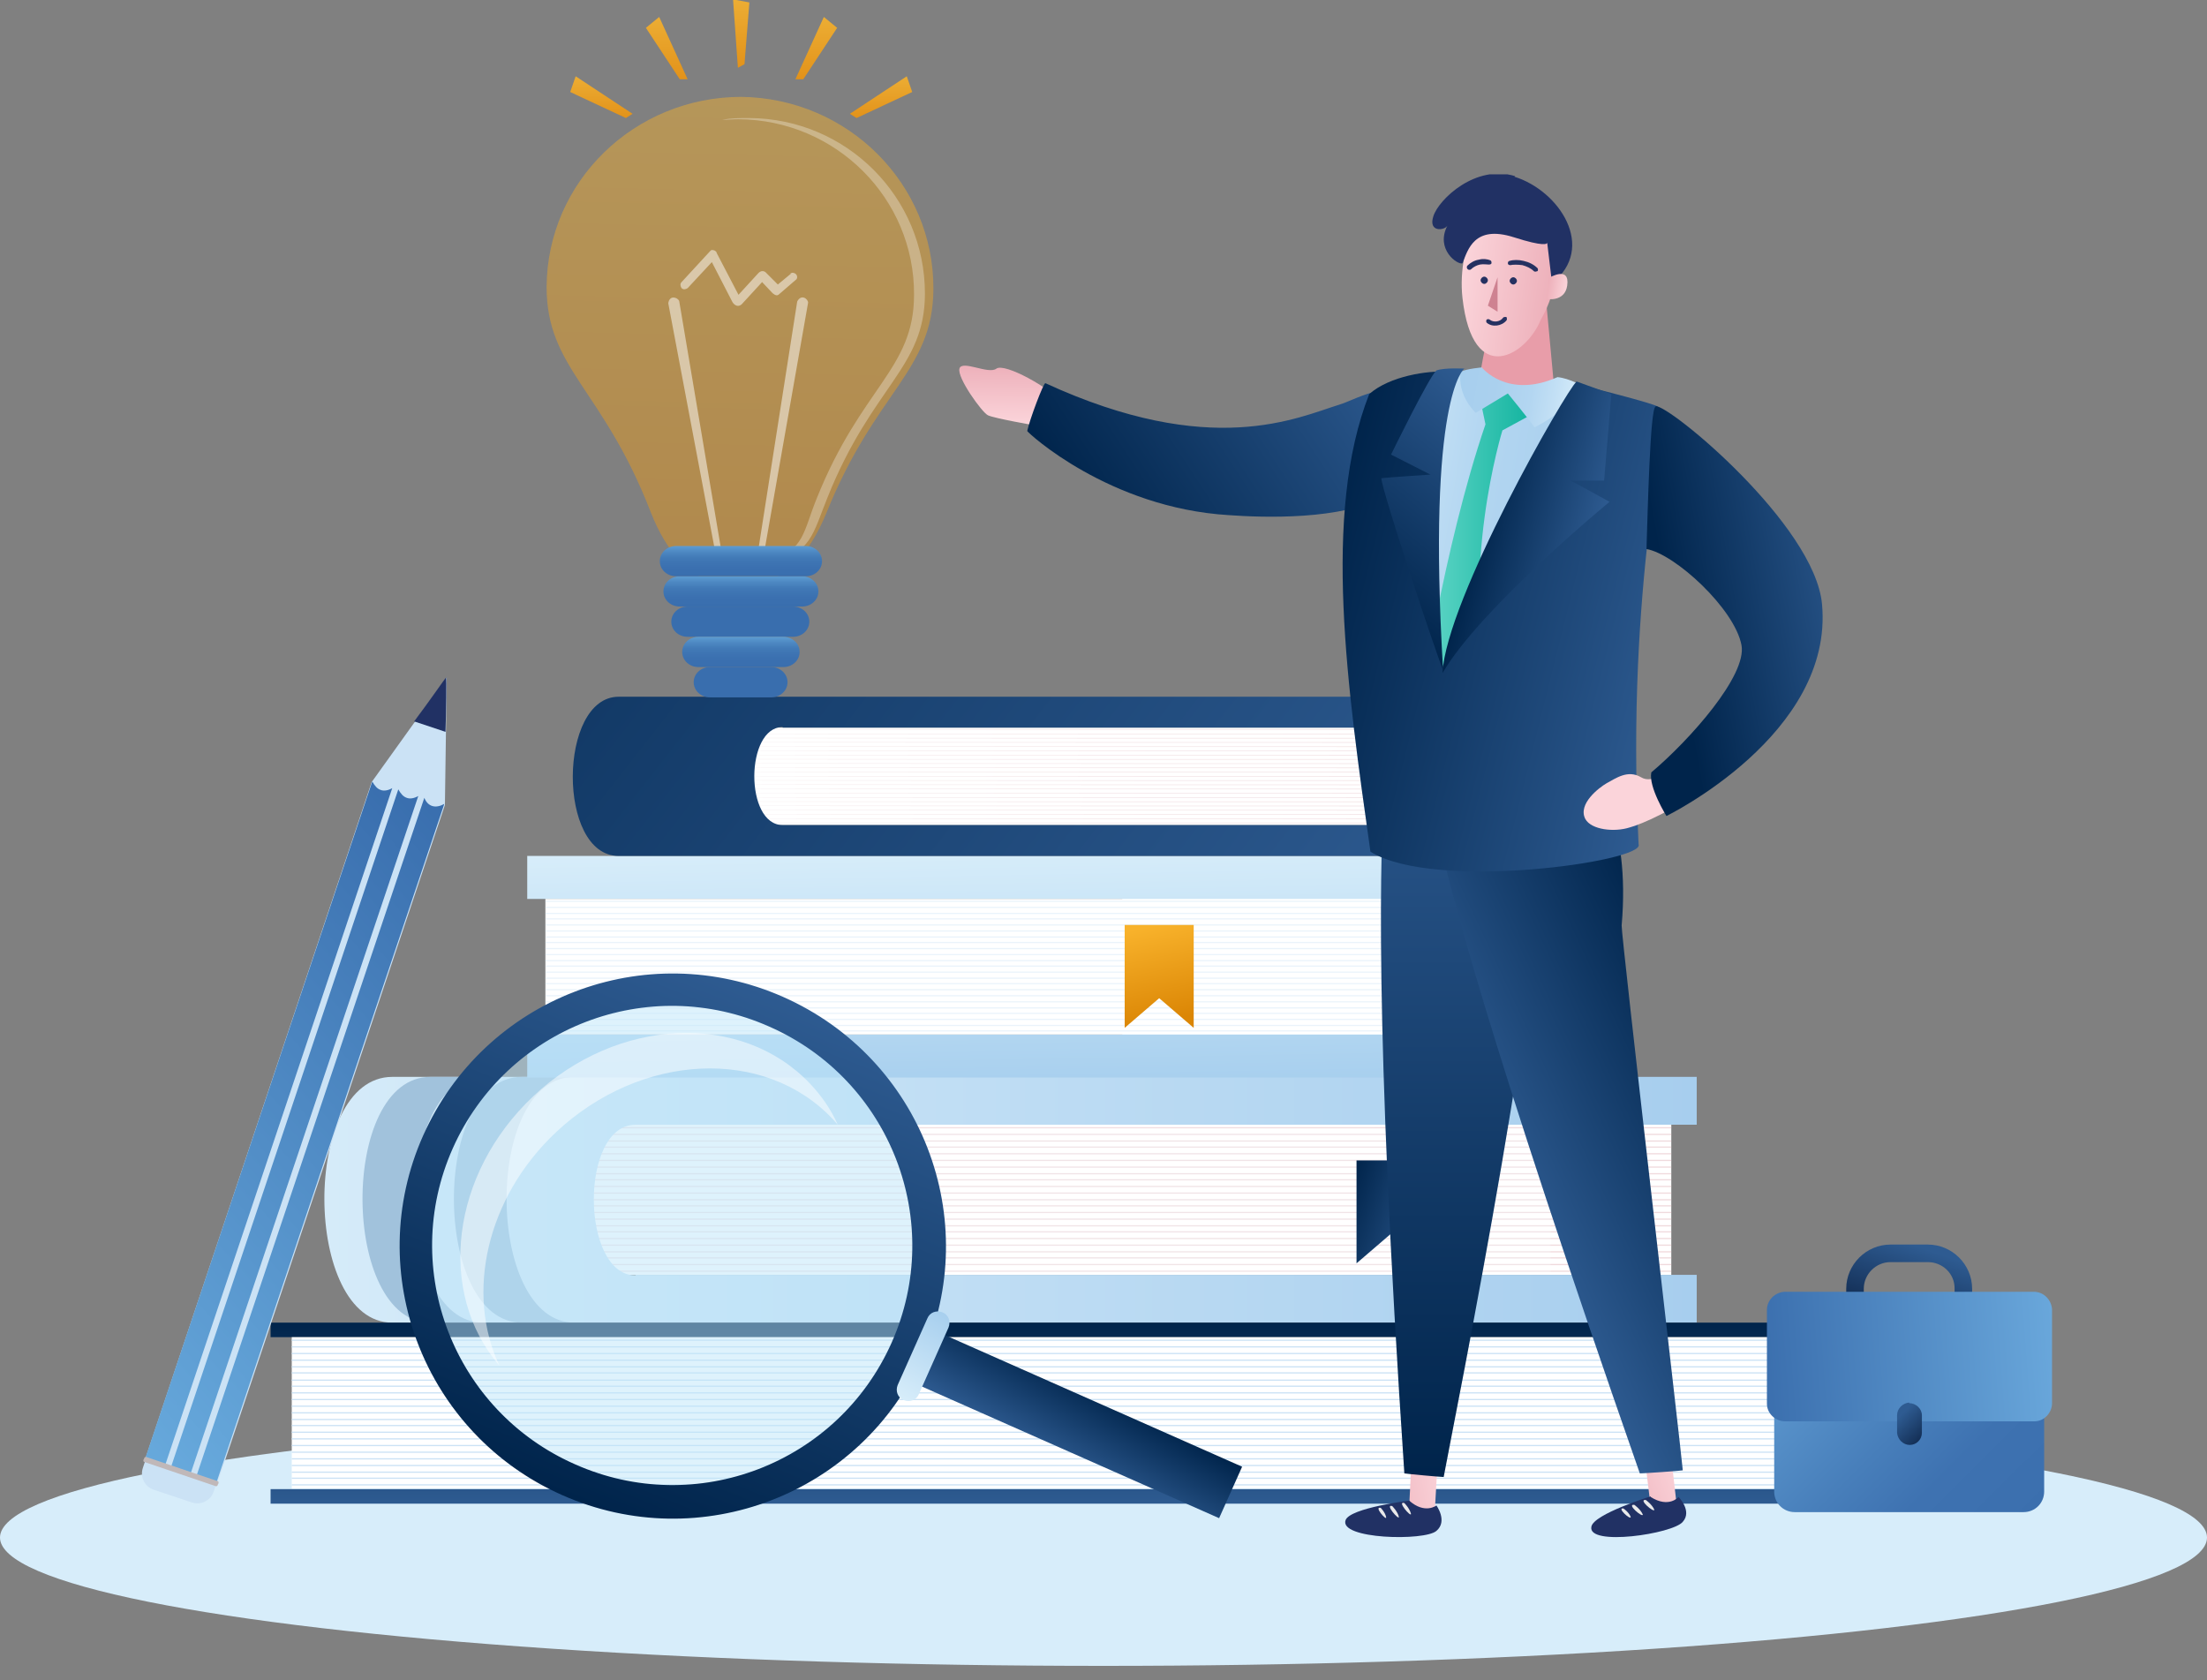 <?xml version="1.0" encoding="UTF-8"?>
<svg id="_レイヤー_1" data-name="レイヤー_1" xmlns="http://www.w3.org/2000/svg" xmlns:xlink="http://www.w3.org/1999/xlink" version="1.1" viewBox="0 0 364.6 277.6">
  <rect x="0" y="0" width="364.6" height="277.6" fill="#808080" stroke="none"/>
  <!-- Generator: Adobe Illustrator 29.5.0, SVG Export Plug-In . SVG Version: 2.1.0 Build 137)  -->
  <defs>
    <style>
      .st0 {
        fill: none;
      }

      .st1 {
        fill: #e9e9ea;
      }

      .st2 {
        fill: #ce8291;
      }

      .st3 {
        fill: url(#_名称未設定グラデーション_2);
      }

      .st3, .st4, .st5, .st6, .st7, .st8, .st9, .st10, .st11, .st12, .st13, .st14, .st15, .st16, .st17, .st18, .st19, .st20, .st21, .st22, .st23, .st24, .st25, .st26, .st27, .st28, .st29, .st30, .st31, .st32, .st33, .st34, .st35, .st36, .st37, .st38, .st39, .st40, .st41, .st42, .st43, .st44, .st45, .st46, .st47, .st48, .st49, .st50, .st51, .st52, .st53, .st54, .st55, .st56, .st57 {
        isolation: isolate;
      }

      .st3, .st4, .st5, .st6, .st7, .st8, .st9, .st10, .st11, .st12, .st13, .st14, .st15, .st16, .st17, .st18, .st19, .st20, .st21, .st22, .st23, .st24, .st25, .st26, .st27, .st28, .st29, .st30, .st31, .st32, .st33, .st34, .st35, .st36, .st37, .st38, .st39, .st40, .st41, .st42, .st43, .st44, .st45, .st46, .st47, .st54, .st58 {
        opacity: .4;
      }

      .st4 {
        fill: url(#_名称未設定グラデーション_8);
      }

      .st5 {
        fill: url(#_名称未設定グラデーション_7);
      }

      .st6 {
        fill: url(#_名称未設定グラデーション_5);
      }

      .st7 {
        fill: url(#_名称未設定グラデーション_6);
      }

      .st8 {
        fill: url(#_名称未設定グラデーション_9);
      }

      .st9 {
        fill: url(#_名称未設定グラデーション_3);
      }

      .st10 {
        fill: url(#_名称未設定グラデーション_4);
      }

      .st11 {
        fill: url(#_名称未設定グラデーション_18);
      }

      .st12 {
        fill: url(#_名称未設定グラデーション_13);
      }

      .st13 {
        fill: url(#_名称未設定グラデーション_11);
      }

      .st14 {
        fill: url(#_名称未設定グラデーション_12);
      }

      .st15 {
        fill: url(#_名称未設定グラデーション_16);
      }

      .st16 {
        fill: url(#_名称未設定グラデーション_19);
      }

      .st17 {
        fill: url(#_名称未設定グラデーション_15);
      }

      .st18 {
        fill: url(#_名称未設定グラデーション_17);
      }

      .st19 {
        fill: url(#_名称未設定グラデーション_23);
      }

      .st20 {
        fill: url(#_名称未設定グラデーション_49);
      }

      .st21 {
        fill: url(#_名称未設定グラデーション_42);
      }

      .st22 {
        fill: url(#_名称未設定グラデーション_40);
      }

      .st23 {
        fill: url(#_名称未設定グラデーション_45);
      }

      .st24 {
        fill: url(#_名称未設定グラデーション_43);
      }

      .st25 {
        fill: url(#_名称未設定グラデーション_44);
      }

      .st26 {
        fill: url(#_名称未設定グラデーション_48);
      }

      .st27 {
        fill: url(#_名称未設定グラデーション_46);
      }

      .st28 {
        fill: url(#_名称未設定グラデーション_47);
      }

      .st29 {
        fill: url(#_名称未設定グラデーション_10);
      }

      .st30 {
        fill: url(#_名称未設定グラデーション_41);
      }

      .st31 {
        fill: url(#_名称未設定グラデーション_14);
      }

      .st32 {
        fill: url(#_名称未設定グラデーション_30);
      }

      .st33 {
        fill: url(#_名称未設定グラデーション_22);
      }

      .st34 {
        fill: url(#_名称未設定グラデーション_29);
      }

      .st35 {
        fill: url(#_名称未設定グラデーション_28);
      }

      .st36 {
        fill: url(#_名称未設定グラデーション_21);
      }

      .st37 {
        fill: url(#_名称未設定グラデーション_20);
      }

      .st38 {
        fill: url(#_名称未設定グラデーション_27);
      }

      .st39 {
        fill: url(#_名称未設定グラデーション_31);
      }

      .st40 {
        fill: url(#_名称未設定グラデーション_32);
      }

      .st41 {
        fill: url(#_名称未設定グラデーション_35);
      }

      .st42 {
        fill: url(#_名称未設定グラデーション_36);
      }

      .st43 {
        fill: url(#_名称未設定グラデーション_33);
      }

      .st44 {
        fill: url(#_名称未設定グラデーション_34);
      }

      .st45 {
        fill: url(#_名称未設定グラデーション_38);
      }

      .st46 {
        fill: url(#_名称未設定グラデーション_37);
      }

      .st47 {
        fill: url(#_名称未設定グラデーション_39);
      }

      .st48 {
        fill: url(#_名称未設定グラデーション_88);
      }

      .st48, .st49, .st50, .st51, .st52 {
        opacity: .9;
      }

      .st49 {
        fill: url(#_名称未設定グラデーション_85);
      }

      .st50 {
        fill: url(#_名称未設定グラデーション_84);
      }

      .st51 {
        fill: url(#_名称未設定グラデーション_87);
      }

      .st52 {
        fill: url(#_名称未設定グラデーション_86);
      }

      .st59 {
        fill: #e89da9;
      }

      .st53 {
        fill: url(#_名称未設定グラデーション_79);
        fill-opacity: .5;
        opacity: .9;
      }

      .st60, .st61 {
        fill: #253161;
      }

      .st62 {
        fill: #cbe2f5;
      }

      .st54 {
        fill: url(#_名称未設定グラデーション);
      }

      .st63 {
        fill: #a1c2dc;
      }

      .st64 {
        clip-path: url(#clippath-1);
      }

      .st61 {
        fill-rule: evenodd;
      }

      .st65 {
        fill: #213164;
      }

      .st66, .st56, .st57 {
        fill: #fff;
      }

      .st67, .st55, .st57 {
        opacity: .5;
      }

      .st68 {
        fill: #d7edfa;
      }

      .st69 {
        fill: #c0b8b9;
      }

      .st70 {
        clip-path: url(#clippath);
      }

      .st55 {
        fill: #bee7fb;
      }

      .st71 {
        fill: url(#_名称未設定グラデーション_66);
      }

      .st72 {
        fill: url(#_名称未設定グラデーション_60);
      }

      .st73 {
        fill: url(#_名称未設定グラデーション_65);
      }

      .st74 {
        fill: url(#_名称未設定グラデーション_64);
      }

      .st75 {
        fill: url(#_名称未設定グラデーション_69);
      }

      .st76 {
        fill: url(#_名称未設定グラデーション_62);
      }

      .st77 {
        fill: url(#_名称未設定グラデーション_67);
      }

      .st78 {
        fill: url(#_名称未設定グラデーション_61);
      }

      .st79 {
        fill: url(#_名称未設定グラデーション_63);
      }

      .st80 {
        fill: url(#_名称未設定グラデーション_68);
      }

      .st81 {
        fill: url(#_名称未設定グラデーション_75);
      }

      .st82 {
        fill: url(#_名称未設定グラデーション_71);
      }

      .st83 {
        fill: url(#_名称未設定グラデーション_76);
      }

      .st84 {
        fill: url(#_名称未設定グラデーション_77);
      }

      .st85 {
        fill: url(#_名称未設定グラデーション_74);
      }

      .st86 {
        fill: url(#_名称未設定グラデーション_78);
      }

      .st87 {
        fill: url(#_名称未設定グラデーション_73);
      }

      .st88 {
        fill: url(#_名称未設定グラデーション_72);
      }

      .st89 {
        fill: url(#_名称未設定グラデーション_70);
      }

      .st90 {
        fill: url(#_名称未設定グラデーション_24);
      }

      .st91 {
        fill: url(#_名称未設定グラデーション_25);
      }

      .st92 {
        fill: url(#_名称未設定グラデーション_26);
      }

      .st93 {
        fill: url(#_名称未設定グラデーション_56);
      }

      .st94 {
        fill: url(#_名称未設定グラデーション_57);
      }

      .st95 {
        fill: url(#_名称未設定グラデーション_54);
      }

      .st96 {
        fill: url(#_名称未設定グラデーション_55);
      }

      .st97 {
        fill: url(#_名称未設定グラデーション_58);
      }

      .st98 {
        fill: url(#_名称未設定グラデーション_59);
      }

      .st99 {
        fill: url(#_名称未設定グラデーション_52);
      }

      .st100 {
        fill: url(#_名称未設定グラデーション_53);
      }

      .st101 {
        fill: url(#_名称未設定グラデーション_50);
      }

      .st102 {
        fill: url(#_名称未設定グラデーション_51);
      }

      .st103 {
        fill: url(#_名称未設定グラデーション_89);
      }

      .st104 {
        fill: url(#_名称未設定グラデーション_80);
      }

      .st105 {
        fill: url(#_名称未設定グラデーション_81);
      }

      .st106 {
        fill: url(#_名称未設定グラデーション_82);
      }

      .st107 {
        fill: url(#_名称未設定グラデーション_83);
      }

      .st56 {
        opacity: .3;
      }
    </style>
    <clipPath id="clippath">
      <rect class="st0" x="23.4" y="28.8" width="315.6" height="225.2"/>
    </clipPath>
    <linearGradient id="_名称未設定グラデーション" data-name="名称未設定グラデーション" x1="87.5" y1="62.9" x2="276.1" y2="62.9" gradientTransform="translate(0 249.2) scale(1 -1)" gradientUnits="userSpaceOnUse">
      <stop offset="0" stop-color="#ddbcc2"/>
      <stop offset="1" stop-color="#d9a2ab"/>
    </linearGradient>
    <linearGradient id="_名称未設定グラデーション_2" data-name="名称未設定グラデーション 2" x1="256" y1="61.8" x2="256.3" y2="61.8" gradientTransform="translate(0 249.2) scale(1 -1)" gradientUnits="userSpaceOnUse">
      <stop offset="0" stop-color="#ddbcc2"/>
      <stop offset="1" stop-color="#d9a2ab"/>
    </linearGradient>
    <linearGradient id="_名称未設定グラデーション_3" data-name="名称未設定グラデーション 3" x1="256" y1="60.7" x2="256.3" y2="60.7" gradientTransform="translate(0 249.2) scale(1 -1)" gradientUnits="userSpaceOnUse">
      <stop offset="0" stop-color="#ddbcc2"/>
      <stop offset="1" stop-color="#d9a2ab"/>
    </linearGradient>
    <linearGradient id="_名称未設定グラデーション_4" data-name="名称未設定グラデーション 4" x1="256" y1="59.7" x2="256.3" y2="59.7" gradientTransform="translate(0 249.2) scale(1 -1)" gradientUnits="userSpaceOnUse">
      <stop offset="0" stop-color="#ddbcc2"/>
      <stop offset="1" stop-color="#d9a2ab"/>
    </linearGradient>
    <linearGradient id="_名称未設定グラデーション_5" data-name="名称未設定グラデーション 5" x1="256" y1="58.6" x2="256.3" y2="58.6" gradientTransform="translate(0 249.2) scale(1 -1)" gradientUnits="userSpaceOnUse">
      <stop offset="0" stop-color="#ddbcc2"/>
      <stop offset="1" stop-color="#d9a2ab"/>
    </linearGradient>
    <linearGradient id="_名称未設定グラデーション_6" data-name="名称未設定グラデーション 6" x1="256" y1="57.5" x2="256.3" y2="57.5" gradientTransform="translate(0 249.2) scale(1 -1)" gradientUnits="userSpaceOnUse">
      <stop offset="0" stop-color="#ddbcc2"/>
      <stop offset="1" stop-color="#d9a2ab"/>
    </linearGradient>
    <linearGradient id="_名称未設定グラデーション_7" data-name="名称未設定グラデーション 7" x1="256" y1="56.4" x2="256.3" y2="56.4" gradientTransform="translate(0 249.2) scale(1 -1)" gradientUnits="userSpaceOnUse">
      <stop offset="0" stop-color="#ddbcc2"/>
      <stop offset="1" stop-color="#d9a2ab"/>
    </linearGradient>
    <linearGradient id="_名称未設定グラデーション_8" data-name="名称未設定グラデーション 8" x1="256" y1="55.3" x2="256.3" y2="55.3" gradientTransform="translate(0 249.2) scale(1 -1)" gradientUnits="userSpaceOnUse">
      <stop offset="0" stop-color="#ddbcc2"/>
      <stop offset="1" stop-color="#d9a2ab"/>
    </linearGradient>
    <linearGradient id="_名称未設定グラデーション_9" data-name="名称未設定グラデーション 9" x1="256" y1="54.3" x2="256.3" y2="54.3" gradientTransform="translate(0 249.2) scale(1 -1)" gradientUnits="userSpaceOnUse">
      <stop offset="0" stop-color="#ddbcc2"/>
      <stop offset="1" stop-color="#d9a2ab"/>
    </linearGradient>
    <linearGradient id="_名称未設定グラデーション_10" data-name="名称未設定グラデーション 10" x1="256" y1="53.2" x2="256.3" y2="53.2" gradientTransform="translate(0 249.2) scale(1 -1)" gradientUnits="userSpaceOnUse">
      <stop offset="0" stop-color="#ddbcc2"/>
      <stop offset="1" stop-color="#d9a2ab"/>
    </linearGradient>
    <linearGradient id="_名称未設定グラデーション_11" data-name="名称未設定グラデーション 11" x1="256" y1="52.1" x2="256.3" y2="52.1" gradientTransform="translate(0 249.2) scale(1 -1)" gradientUnits="userSpaceOnUse">
      <stop offset="0" stop-color="#ddbcc2"/>
      <stop offset="1" stop-color="#d9a2ab"/>
    </linearGradient>
    <linearGradient id="_名称未設定グラデーション_12" data-name="名称未設定グラデーション 12" x1="256" y1="51" x2="256.3" y2="51" gradientTransform="translate(0 249.2) scale(1 -1)" gradientUnits="userSpaceOnUse">
      <stop offset="0" stop-color="#ddbcc2"/>
      <stop offset="1" stop-color="#d9a2ab"/>
    </linearGradient>
    <linearGradient id="_名称未設定グラデーション_13" data-name="名称未設定グラデーション 13" x1="256" y1="50" x2="256.3" y2="50" gradientTransform="translate(0 249.2) scale(1 -1)" gradientUnits="userSpaceOnUse">
      <stop offset="0" stop-color="#ddbcc2"/>
      <stop offset="1" stop-color="#d9a2ab"/>
    </linearGradient>
    <linearGradient id="_名称未設定グラデーション_14" data-name="名称未設定グラデーション 14" x1="256" y1="48.9" x2="256.3" y2="48.9" gradientTransform="translate(0 249.2) scale(1 -1)" gradientUnits="userSpaceOnUse">
      <stop offset="0" stop-color="#ddbcc2"/>
      <stop offset="1" stop-color="#d9a2ab"/>
    </linearGradient>
    <linearGradient id="_名称未設定グラデーション_15" data-name="名称未設定グラデーション 15" x1="256" y1="47.8" x2="256.3" y2="47.8" gradientTransform="translate(0 249.2) scale(1 -1)" gradientUnits="userSpaceOnUse">
      <stop offset="0" stop-color="#ddbcc2"/>
      <stop offset="1" stop-color="#d9a2ab"/>
    </linearGradient>
    <linearGradient id="_名称未設定グラデーション_16" data-name="名称未設定グラデーション 16" x1="256" y1="46.7" x2="256.3" y2="46.7" gradientTransform="translate(0 249.2) scale(1 -1)" gradientUnits="userSpaceOnUse">
      <stop offset="0" stop-color="#ddbcc2"/>
      <stop offset="1" stop-color="#d9a2ab"/>
    </linearGradient>
    <linearGradient id="_名称未設定グラデーション_17" data-name="名称未設定グラデーション 17" x1="256" y1="45.7" x2="256.3" y2="45.7" gradientTransform="translate(0 249.2) scale(1 -1)" gradientUnits="userSpaceOnUse">
      <stop offset="0" stop-color="#ddbcc2"/>
      <stop offset="1" stop-color="#d9a2ab"/>
    </linearGradient>
    <linearGradient id="_名称未設定グラデーション_18" data-name="名称未設定グラデーション 18" x1="256" y1="44.6" x2="256.3" y2="44.6" gradientTransform="translate(0 249.2) scale(1 -1)" gradientUnits="userSpaceOnUse">
      <stop offset="0" stop-color="#ddbcc2"/>
      <stop offset="1" stop-color="#d9a2ab"/>
    </linearGradient>
    <linearGradient id="_名称未設定グラデーション_19" data-name="名称未設定グラデーション 19" x1="256" y1="43.5" x2="256.3" y2="43.5" gradientTransform="translate(0 249.2) scale(1 -1)" gradientUnits="userSpaceOnUse">
      <stop offset="0" stop-color="#ddbcc2"/>
      <stop offset="1" stop-color="#d9a2ab"/>
    </linearGradient>
    <linearGradient id="_名称未設定グラデーション_20" data-name="名称未設定グラデーション 20" x1="256" y1="42.4" x2="256.3" y2="42.4" gradientTransform="translate(0 249.2) scale(1 -1)" gradientUnits="userSpaceOnUse">
      <stop offset="0" stop-color="#ddbcc2"/>
      <stop offset="1" stop-color="#d9a2ab"/>
    </linearGradient>
    <linearGradient id="_名称未設定グラデーション_21" data-name="名称未設定グラデーション 21" x1="256" y1="41.4" x2="256.3" y2="41.4" gradientTransform="translate(0 249.2) scale(1 -1)" gradientUnits="userSpaceOnUse">
      <stop offset="0" stop-color="#ddbcc2"/>
      <stop offset="1" stop-color="#d9a2ab"/>
    </linearGradient>
    <linearGradient id="_名称未設定グラデーション_22" data-name="名称未設定グラデーション 22" x1="256" y1="40.3" x2="256.3" y2="40.3" gradientTransform="translate(0 249.2) scale(1 -1)" gradientUnits="userSpaceOnUse">
      <stop offset="0" stop-color="#ddbcc2"/>
      <stop offset="1" stop-color="#d9a2ab"/>
    </linearGradient>
    <linearGradient id="_名称未設定グラデーション_23" data-name="名称未設定グラデーション 23" x1="256" y1="39.2" x2="256.3" y2="39.2" gradientTransform="translate(0 249.2) scale(1 -1)" gradientUnits="userSpaceOnUse">
      <stop offset="0" stop-color="#ddbcc2"/>
      <stop offset="1" stop-color="#d9a2ab"/>
    </linearGradient>
    <linearGradient id="_名称未設定グラデーション_24" data-name="名称未設定グラデーション 24" x1="53.5" y1="51" x2="280.3" y2="51" gradientTransform="translate(0 249.2) scale(1 -1)" gradientUnits="userSpaceOnUse">
      <stop offset="0" stop-color="#d5ebf9"/>
      <stop offset="1" stop-color="#a7ceee"/>
    </linearGradient>
    <linearGradient id="_名称未設定グラデーション_25" data-name="名称未設定グラデーション 25" x1="178.5" y1=".8" x2="178.5" y2="30.7" gradientTransform="translate(0 249.2) scale(1 -1)" gradientUnits="userSpaceOnUse">
      <stop offset="0" stop-color="#2e5b91"/>
      <stop offset="1" stop-color="#00244b"/>
    </linearGradient>
    <linearGradient id="_名称未設定グラデーション_26" data-name="名称未設定グラデーション 26" x1="177.1" y1="109.4" x2="177.8" y2="69.8" gradientTransform="translate(0 249.2) scale(1 -1)" gradientUnits="userSpaceOnUse">
      <stop offset="0" stop-color="#d7edfa"/>
      <stop offset="1" stop-color="#a7cfee"/>
    </linearGradient>
    <linearGradient id="_名称未設定グラデーション_27" data-name="名称未設定グラデーション 27" x1="117.5" y1="113.2" x2="245" y2="113.2" gradientTransform="translate(0 249.2) scale(1 -1)" gradientUnits="userSpaceOnUse">
      <stop offset="0" stop-color="#ddbcc2"/>
      <stop offset="1" stop-color="#d9a2ab"/>
    </linearGradient>
    <linearGradient id="_名称未設定グラデーション_28" data-name="名称未設定グラデーション 28" x1="117.5" y1="113.9" x2="245" y2="113.9" gradientTransform="translate(0 249.2) scale(1 -1)" gradientUnits="userSpaceOnUse">
      <stop offset="0" stop-color="#ddbcc2"/>
      <stop offset="1" stop-color="#d9a2ab"/>
    </linearGradient>
    <linearGradient id="_名称未設定グラデーション_29" data-name="名称未設定グラデーション 29" x1="117.5" y1="114.6" x2="245" y2="114.6" gradientTransform="translate(0 249.2) scale(1 -1)" gradientUnits="userSpaceOnUse">
      <stop offset="0" stop-color="#ddbcc2"/>
      <stop offset="1" stop-color="#d9a2ab"/>
    </linearGradient>
    <linearGradient id="_名称未設定グラデーション_30" data-name="名称未設定グラデーション 30" x1="117.5" y1="115.3" x2="245" y2="115.3" gradientTransform="translate(0 249.2) scale(1 -1)" gradientUnits="userSpaceOnUse">
      <stop offset="0" stop-color="#ddbcc2"/>
      <stop offset="1" stop-color="#d9a2ab"/>
    </linearGradient>
    <linearGradient id="_名称未設定グラデーション_31" data-name="名称未設定グラデーション 31" x1="117.5" y1="116" x2="245" y2="116" gradientTransform="translate(0 249.2) scale(1 -1)" gradientUnits="userSpaceOnUse">
      <stop offset="0" stop-color="#ddbcc2"/>
      <stop offset="1" stop-color="#d9a2ab"/>
    </linearGradient>
    <linearGradient id="_名称未設定グラデーション_32" data-name="名称未設定グラデーション 32" x1="117.5" y1="116.7" x2="245" y2="116.7" gradientTransform="translate(0 249.2) scale(1 -1)" gradientUnits="userSpaceOnUse">
      <stop offset="0" stop-color="#ddbcc2"/>
      <stop offset="1" stop-color="#d9a2ab"/>
    </linearGradient>
    <linearGradient id="_名称未設定グラデーション_33" data-name="名称未設定グラデーション 33" x1="117.5" y1="117.4" x2="245" y2="117.4" gradientTransform="translate(0 249.2) scale(1 -1)" gradientUnits="userSpaceOnUse">
      <stop offset="0" stop-color="#ddbcc2"/>
      <stop offset="1" stop-color="#d9a2ab"/>
    </linearGradient>
    <linearGradient id="_名称未設定グラデーション_34" data-name="名称未設定グラデーション 34" x1="117.5" y1="118.1" x2="245" y2="118.1" gradientTransform="translate(0 249.2) scale(1 -1)" gradientUnits="userSpaceOnUse">
      <stop offset="0" stop-color="#ddbcc2"/>
      <stop offset="1" stop-color="#d9a2ab"/>
    </linearGradient>
    <linearGradient id="_名称未設定グラデーション_35" data-name="名称未設定グラデーション 35" x1="117.5" y1="118.8" x2="245" y2="118.8" gradientTransform="translate(0 249.2) scale(1 -1)" gradientUnits="userSpaceOnUse">
      <stop offset="0" stop-color="#ddbcc2"/>
      <stop offset="1" stop-color="#d9a2ab"/>
    </linearGradient>
    <linearGradient id="_名称未設定グラデーション_36" data-name="名称未設定グラデーション 36" x1="117.5" y1="119.5" x2="245" y2="119.5" gradientTransform="translate(0 249.2) scale(1 -1)" gradientUnits="userSpaceOnUse">
      <stop offset="0" stop-color="#ddbcc2"/>
      <stop offset="1" stop-color="#d9a2ab"/>
    </linearGradient>
    <linearGradient id="_名称未設定グラデーション_37" data-name="名称未設定グラデーション 37" x1="117.5" y1="120.2" x2="245" y2="120.2" gradientTransform="translate(0 249.2) scale(1 -1)" gradientUnits="userSpaceOnUse">
      <stop offset="0" stop-color="#ddbcc2"/>
      <stop offset="1" stop-color="#d9a2ab"/>
    </linearGradient>
    <linearGradient id="_名称未設定グラデーション_38" data-name="名称未設定グラデーション 38" x1="117.5" y1="120.9" x2="245" y2="120.9" gradientTransform="translate(0 249.2) scale(1 -1)" gradientUnits="userSpaceOnUse">
      <stop offset="0" stop-color="#ddbcc2"/>
      <stop offset="1" stop-color="#d9a2ab"/>
    </linearGradient>
    <linearGradient id="_名称未設定グラデーション_39" data-name="名称未設定グラデーション 39" x1="117.5" y1="121.6" x2="245" y2="121.6" gradientTransform="translate(0 249.2) scale(1 -1)" gradientUnits="userSpaceOnUse">
      <stop offset="0" stop-color="#ddbcc2"/>
      <stop offset="1" stop-color="#d9a2ab"/>
    </linearGradient>
    <linearGradient id="_名称未設定グラデーション_40" data-name="名称未設定グラデーション 40" x1="117.5" y1="122.3" x2="245" y2="122.3" gradientTransform="translate(0 249.2) scale(1 -1)" gradientUnits="userSpaceOnUse">
      <stop offset="0" stop-color="#ddbcc2"/>
      <stop offset="1" stop-color="#d9a2ab"/>
    </linearGradient>
    <linearGradient id="_名称未設定グラデーション_41" data-name="名称未設定グラデーション 41" x1="117.5" y1="123" x2="245" y2="123" gradientTransform="translate(0 249.2) scale(1 -1)" gradientUnits="userSpaceOnUse">
      <stop offset="0" stop-color="#ddbcc2"/>
      <stop offset="1" stop-color="#d9a2ab"/>
    </linearGradient>
    <linearGradient id="_名称未設定グラデーション_42" data-name="名称未設定グラデーション 42" x1="117.5" y1="123.7" x2="245" y2="123.7" gradientTransform="translate(0 249.2) scale(1 -1)" gradientUnits="userSpaceOnUse">
      <stop offset="0" stop-color="#ddbcc2"/>
      <stop offset="1" stop-color="#d9a2ab"/>
    </linearGradient>
    <linearGradient id="_名称未設定グラデーション_43" data-name="名称未設定グラデーション 43" x1="117.5" y1="124.4" x2="245" y2="124.4" gradientTransform="translate(0 249.2) scale(1 -1)" gradientUnits="userSpaceOnUse">
      <stop offset="0" stop-color="#ddbcc2"/>
      <stop offset="1" stop-color="#d9a2ab"/>
    </linearGradient>
    <linearGradient id="_名称未設定グラデーション_44" data-name="名称未設定グラデーション 44" x1="117.5" y1="125.1" x2="245" y2="125.1" gradientTransform="translate(0 249.2) scale(1 -1)" gradientUnits="userSpaceOnUse">
      <stop offset="0" stop-color="#ddbcc2"/>
      <stop offset="1" stop-color="#d9a2ab"/>
    </linearGradient>
    <linearGradient id="_名称未設定グラデーション_45" data-name="名称未設定グラデーション 45" x1="117.5" y1="125.8" x2="245" y2="125.8" gradientTransform="translate(0 249.2) scale(1 -1)" gradientUnits="userSpaceOnUse">
      <stop offset="0" stop-color="#ddbcc2"/>
      <stop offset="1" stop-color="#d9a2ab"/>
    </linearGradient>
    <linearGradient id="_名称未設定グラデーション_46" data-name="名称未設定グラデーション 46" x1="117.5" y1="126.5" x2="245" y2="126.5" gradientTransform="translate(0 249.2) scale(1 -1)" gradientUnits="userSpaceOnUse">
      <stop offset="0" stop-color="#ddbcc2"/>
      <stop offset="1" stop-color="#d9a2ab"/>
    </linearGradient>
    <linearGradient id="_名称未設定グラデーション_47" data-name="名称未設定グラデーション 47" x1="117.5" y1="127.2" x2="245" y2="127.2" gradientTransform="translate(0 249.2) scale(1 -1)" gradientUnits="userSpaceOnUse">
      <stop offset="0" stop-color="#ddbcc2"/>
      <stop offset="1" stop-color="#d9a2ab"/>
    </linearGradient>
    <linearGradient id="_名称未設定グラデーション_48" data-name="名称未設定グラデーション 48" x1="117.5" y1="127.9" x2="245" y2="127.9" gradientTransform="translate(0 249.2) scale(1 -1)" gradientUnits="userSpaceOnUse">
      <stop offset="0" stop-color="#ddbcc2"/>
      <stop offset="1" stop-color="#d9a2ab"/>
    </linearGradient>
    <linearGradient id="_名称未設定グラデーション_49" data-name="名称未設定グラデーション 49" x1="117.5" y1="128.6" x2="245" y2="128.6" gradientTransform="translate(0 249.2) scale(1 -1)" gradientUnits="userSpaceOnUse">
      <stop offset="0" stop-color="#ddbcc2"/>
      <stop offset="1" stop-color="#d9a2ab"/>
    </linearGradient>
    <linearGradient id="_名称未設定グラデーション_50" data-name="名称未設定グラデーション 50" x1="226.2" y1="80.2" x2="51.9" y2="216.5" gradientTransform="translate(0 249.2) scale(1 -1)" gradientUnits="userSpaceOnUse">
      <stop offset="0" stop-color="#2e5b91"/>
      <stop offset="1" stop-color="#00244b"/>
    </linearGradient>
    <linearGradient id="_名称未設定グラデーション_51" data-name="名称未設定グラデーション 51" x1="237.5" y1="46.5" x2="222.1" y2="51.5" gradientTransform="translate(0 249.2) scale(1 -1)" gradientUnits="userSpaceOnUse">
      <stop offset="0" stop-color="#2e5b91"/>
      <stop offset="1" stop-color="#00244b"/>
    </linearGradient>
    <linearGradient id="_名称未設定グラデーション_52" data-name="名称未設定グラデーション 52" x1="189.7" y1="96.1" x2="193.1" y2="80.6" gradientTransform="translate(0 249.2) scale(1 -1)" gradientUnits="userSpaceOnUse">
      <stop offset="0" stop-color="#f8b22b"/>
      <stop offset="1" stop-color="#db8605"/>
    </linearGradient>
    <linearGradient id="_名称未設定グラデーション_53" data-name="名称未設定グラデーション 53" x1="174.4" y1="7.6" x2="181.3" y2="20.1" gradientTransform="translate(0 249.2) scale(1 -1)" gradientUnits="userSpaceOnUse">
      <stop offset="0" stop-color="#2e5b91"/>
      <stop offset="1" stop-color="#00244b"/>
    </linearGradient>
    <linearGradient id="_名称未設定グラデーション_54" data-name="名称未設定グラデーション 54" x1="127.9" y1="85.1" x2="94.3" y2="1.7" gradientTransform="translate(0 249.2) scale(1 -1)" gradientUnits="userSpaceOnUse">
      <stop offset="0" stop-color="#2e5b91"/>
      <stop offset="1" stop-color="#00244b"/>
    </linearGradient>
    <linearGradient id="_名称未設定グラデーション_55" data-name="名称未設定グラデーション 55" x1="148.6" y1="18.2" x2="156.3" y2="32.1" gradientTransform="translate(0 249.2) scale(1 -1)" gradientUnits="userSpaceOnUse">
      <stop offset="0" stop-color="#d7edfa"/>
      <stop offset="1" stop-color="#a7cfee"/>
    </linearGradient>
    <linearGradient id="_名称未設定グラデーション_56" data-name="名称未設定グラデーション 56" x1="13.8" y1="26.4" x2="91.8" y2="95.1" gradientTransform="translate(0 249.2) scale(1 -1)" gradientUnits="userSpaceOnUse">
      <stop offset="0" stop-color="#67a9dc"/>
      <stop offset="1" stop-color="#396eae"/>
    </linearGradient>
    <linearGradient id="_名称未設定グラデーション_57" data-name="名称未設定グラデーション 57" x1="9.5" y1="27.8" x2="87.5" y2="96.4" gradientTransform="translate(0 249.2) scale(1 -1)" gradientUnits="userSpaceOnUse">
      <stop offset="0" stop-color="#67a9dc"/>
      <stop offset="1" stop-color="#396eae"/>
    </linearGradient>
    <linearGradient id="_名称未設定グラデーション_58" data-name="名称未設定グラデーション 58" x1="5.3" y1="29.2" x2="83.2" y2="97.8" gradientTransform="translate(0 249.2) scale(1 -1)" gradientUnits="userSpaceOnUse">
      <stop offset="0" stop-color="#67a9dc"/>
      <stop offset="1" stop-color="#396eae"/>
    </linearGradient>
    <linearGradient id="_名称未設定グラデーション_59" data-name="名称未設定グラデーション 59" x1="167.2" y1="179.2" x2="167.3" y2="188.9" gradientTransform="translate(0 249.2) scale(1 -1)" gradientUnits="userSpaceOnUse">
      <stop offset="0" stop-color="#fbd4da"/>
      <stop offset="1" stop-color="#edb0ba"/>
    </linearGradient>
    <linearGradient id="_名称未設定グラデーション_60" data-name="名称未設定グラデーション 60" x1="227.4" y1="193.9" x2="179.6" y2="162.6" gradientTransform="translate(0 249.2) scale(1 -1)" gradientUnits="userSpaceOnUse">
      <stop offset="0" stop-color="#2e5b91"/>
      <stop offset="1" stop-color="#00244b"/>
    </linearGradient>
    <linearGradient id="_名称未設定グラデーション_61" data-name="名称未設定グラデーション 61" x1="239" y1="6.2" x2="225.8" y2="3.9" gradientTransform="translate(0 249.2) scale(1 -1)" gradientUnits="userSpaceOnUse">
      <stop offset="0" stop-color="#fbd4da"/>
      <stop offset="1" stop-color="#edb0ba"/>
    </linearGradient>
    <linearGradient id="_名称未設定グラデーション_62" data-name="名称未設定グラデーション 62" x1="241.6" y1="133.1" x2="241.6" y2="5.5" gradientTransform="translate(0 249.2) scale(1 -1)" gradientUnits="userSpaceOnUse">
      <stop offset="0" stop-color="#2e5b91"/>
      <stop offset="1" stop-color="#00244b"/>
    </linearGradient>
    <linearGradient id="_名称未設定グラデーション_63" data-name="名称未設定グラデーション 63" x1="277.7" y1="7.9" x2="265.2" y2="3.4" gradientTransform="translate(0 249.2) scale(1 -1)" gradientUnits="userSpaceOnUse">
      <stop offset="0" stop-color="#fbd4da"/>
      <stop offset="1" stop-color="#edb0ba"/>
    </linearGradient>
    <linearGradient id="_名称未設定グラデーション_64" data-name="名称未設定グラデーション 64" x1="244.8" y1="61.7" x2="283" y2="79.5" gradientTransform="translate(0 249.2) scale(1 -1)" gradientUnits="userSpaceOnUse">
      <stop offset="0" stop-color="#2e5b91"/>
      <stop offset="1" stop-color="#00244b"/>
    </linearGradient>
    <linearGradient id="_名称未設定グラデーション_65" data-name="名称未設定グラデーション 65" x1="222.2" y1="156.7" x2="269.4" y2="148.8" gradientTransform="translate(0 249.2) scale(1 -1)" gradientUnits="userSpaceOnUse">
      <stop offset="0" stop-color="#d7edfa"/>
      <stop offset=".2" stop-color="#c3e0f5"/>
      <stop offset=".4" stop-color="#b3d6f1"/>
      <stop offset=".7" stop-color="#aad0ee"/>
      <stop offset="1" stop-color="#a7cfee"/>
    </linearGradient>
    <linearGradient id="_名称未設定グラデーション_66" data-name="名称未設定グラデーション 66" x1="234.7" y1="155.3" x2="253.9" y2="155.3" gradientTransform="translate(0 249.2) scale(1 -1)" gradientUnits="userSpaceOnUse">
      <stop offset="0" stop-color="#64d8c9"/>
      <stop offset="1" stop-color="#0fb29d"/>
    </linearGradient>
    <linearGradient id="_名称未設定グラデーション_67" data-name="名称未設定グラデーション 67" x1="277.8" y1="138.1" x2="217.9" y2="153.1" gradientTransform="translate(0 249.2) scale(1 -1)" gradientUnits="userSpaceOnUse">
      <stop offset="0" stop-color="#2e5b91"/>
      <stop offset="1" stop-color="#00244b"/>
    </linearGradient>
    <linearGradient id="_名称未設定グラデーション_68" data-name="名称未設定グラデーション 68" x1="260.8" y1="181.9" x2="240.8" y2="185.2" gradientTransform="translate(0 249.2) scale(1 -1)" gradientUnits="userSpaceOnUse">
      <stop offset="0" stop-color="#d7edfa"/>
      <stop offset=".2" stop-color="#c3e0f5"/>
      <stop offset=".4" stop-color="#b3d6f1"/>
      <stop offset=".7" stop-color="#aad0ee"/>
      <stop offset="1" stop-color="#a7cfee"/>
    </linearGradient>
    <linearGradient id="_名称未設定グラデーション_69" data-name="名称未設定グラデーション 69" x1="263.9" y1="158.4" x2="244.3" y2="163.4" gradientTransform="translate(0 249.2) scale(1 -1)" gradientUnits="userSpaceOnUse">
      <stop offset="0" stop-color="#2e5b91"/>
      <stop offset="1" stop-color="#00244b"/>
    </linearGradient>
    <linearGradient id="_名称未設定グラデーション_70" data-name="名称未設定グラデーション 70" x1="251.8" y1="179.9" x2="225.8" y2="149" gradientTransform="translate(0 249.2) scale(1 -1)" gradientUnits="userSpaceOnUse">
      <stop offset="0" stop-color="#2e5b91"/>
      <stop offset="1" stop-color="#00244b"/>
    </linearGradient>
    <linearGradient id="_名称未設定グラデーション_71" data-name="名称未設定グラデーション 71" x1="241.5" y1="204.1" x2="256.7" y2="202" gradientTransform="translate(0 249.2) scale(1 -1)" gradientUnits="userSpaceOnUse">
      <stop offset="0" stop-color="#fbd4da"/>
      <stop offset="1" stop-color="#edb0ba"/>
    </linearGradient>
    <clipPath id="clippath-1">
      <rect class="st0" x="242.3" y="42.3" width="11.8" height="12.4"/>
    </clipPath>
    <linearGradient id="_名称未設定グラデーション_72" data-name="名称未設定グラデーション 72" x1="258.8" y1="201.5" x2="255.7" y2="202" gradientTransform="translate(0 249.2) scale(1 -1)" gradientUnits="userSpaceOnUse">
      <stop offset="0" stop-color="#fbd4da"/>
      <stop offset="1" stop-color="#edb0ba"/>
    </linearGradient>
    <linearGradient id="_名称未設定グラデーション_73" data-name="名称未設定グラデーション 73" x1="278.8" y1="118.4" x2="294.1" y2="111.1" gradientTransform="translate(0 249.2) scale(1 -1)" gradientUnits="userSpaceOnUse">
      <stop offset="0" stop-color="#fbd4da"/>
      <stop offset="1" stop-color="#edb0ba"/>
    </linearGradient>
    <linearGradient id="_名称未設定グラデーション_74" data-name="名称未設定グラデーション 74" x1="308.1" y1="154.4" x2="275.7" y2="148.5" gradientTransform="translate(0 249.2) scale(1 -1)" gradientUnits="userSpaceOnUse">
      <stop offset="0" stop-color="#2e5b91"/>
      <stop offset="1" stop-color="#00244b"/>
    </linearGradient>
    <linearGradient id="_名称未設定グラデーション_75" data-name="名称未設定グラデーション 75" x1="317.9" y1="42.9" x2="313.4" y2="29.7" gradientTransform="translate(0 249.2) scale(1 -1)" gradientUnits="userSpaceOnUse">
      <stop offset="0" stop-color="#2e5b91"/>
      <stop offset="1" stop-color="#0e264a"/>
    </linearGradient>
    <linearGradient id="_名称未設定グラデーション_76" data-name="名称未設定グラデーション 76" x1="297.8" y1="33.4" x2="334.4" y2="-3.3" gradientTransform="translate(0 249.2) scale(1 -1)" gradientUnits="userSpaceOnUse">
      <stop offset="0" stop-color="#69a7db"/>
      <stop offset=".2" stop-color="#5791c9"/>
      <stop offset=".5" stop-color="#477eba"/>
      <stop offset=".7" stop-color="#3e72b1"/>
      <stop offset="1" stop-color="#3b6fae"/>
    </linearGradient>
    <linearGradient id="_名称未設定グラデーション_77" data-name="名称未設定グラデーション 77" x1="339.4" y1="26.9" x2="291.3" y2="23.4" gradientTransform="translate(0 249.2) scale(1 -1)" gradientUnits="userSpaceOnUse">
      <stop offset="0" stop-color="#69a7db"/>
      <stop offset="1" stop-color="#3b6fae"/>
    </linearGradient>
    <linearGradient id="_名称未設定グラデーション_78" data-name="名称未設定グラデーション 78" x1="314" y1="15.4" x2="318.3" y2="11" gradientTransform="translate(0 249.2) scale(1 -1)" gradientUnits="userSpaceOnUse">
      <stop offset="0" stop-color="#2e5b91"/>
      <stop offset="1" stop-color="#0e264a"/>
    </linearGradient>
    <linearGradient id="_名称未設定グラデーション_79" data-name="名称未設定グラデーション 79" x1="123.1" y1="233.2" x2="121.1" y2="152.4" gradientTransform="translate(0 249.2) scale(1 -1)" gradientUnits="userSpaceOnUse">
      <stop offset="0" stop-color="#f8b22b"/>
      <stop offset="0" stop-color="#f8b22b"/>
      <stop offset="1" stop-color="#ed940e"/>
    </linearGradient>
    <linearGradient id="_名称未設定グラデーション_80" data-name="名称未設定グラデーション 80" x1="122.3" y1="154" x2="122.3" y2="149" gradientTransform="translate(0 249.2) scale(1 -1)" gradientUnits="userSpaceOnUse">
      <stop offset="0" stop-color="#67a9dc"/>
      <stop offset="0" stop-color="#5d9cd2"/>
      <stop offset=".2" stop-color="#4d88c2"/>
      <stop offset=".4" stop-color="#4179b6"/>
      <stop offset=".7" stop-color="#3b70b0"/>
      <stop offset="1" stop-color="#396eae"/>
    </linearGradient>
    <linearGradient id="_名称未設定グラデーション_81" data-name="名称未設定グラデーション 81" x1="114.4" y1="245.4" x2="114.8" y2="240.4" gradientTransform="translate(0 249.2) scale(1 -1)" gradientUnits="userSpaceOnUse">
      <stop offset="0" stop-color="#67a9dc"/>
      <stop offset="0" stop-color="#5d9cd2"/>
      <stop offset=".2" stop-color="#4d88c2"/>
      <stop offset=".4" stop-color="#4179b6"/>
      <stop offset=".7" stop-color="#3b70b0"/>
      <stop offset="1" stop-color="#396eae"/>
    </linearGradient>
    <linearGradient id="_名称未設定グラデーション_82" data-name="名称未設定グラデーション 82" x1="122.3" y1="144" x2="122.3" y2="139" gradientTransform="translate(0 249.2) scale(1 -1)" gradientUnits="userSpaceOnUse">
      <stop offset="0" stop-color="#67a9dc"/>
      <stop offset="0" stop-color="#5d9cd2"/>
      <stop offset=".2" stop-color="#4d88c2"/>
      <stop offset=".4" stop-color="#4179b6"/>
      <stop offset=".7" stop-color="#3b70b0"/>
      <stop offset="1" stop-color="#396eae"/>
    </linearGradient>
    <linearGradient id="_名称未設定グラデーション_83" data-name="名称未設定グラデーション 83" x1="114.4" y1="235.4" x2="114.8" y2="230.4" gradientTransform="translate(0 249.2) scale(1 -1)" gradientUnits="userSpaceOnUse">
      <stop offset="0" stop-color="#67a9dc"/>
      <stop offset="0" stop-color="#5d9cd2"/>
      <stop offset=".2" stop-color="#4d88c2"/>
      <stop offset=".4" stop-color="#4179b6"/>
      <stop offset=".7" stop-color="#3b70b0"/>
      <stop offset="1" stop-color="#396eae"/>
    </linearGradient>
    <linearGradient id="_名称未設定グラデーション_84" data-name="名称未設定グラデーション 84" x1="122.5" y1="249.2" x2="122.5" y2="237.9" gradientTransform="translate(0 249.2) scale(1 -1)" gradientUnits="userSpaceOnUse">
      <stop offset="0" stop-color="#f8b22b"/>
      <stop offset="1" stop-color="#ed940e"/>
    </linearGradient>
    <linearGradient id="_名称未設定グラデーション_85" data-name="名称未設定グラデーション 85" x1="134.8" y1="246.3" x2="134.8" y2="236.1" gradientTransform="translate(0 249.2) scale(1 -1)" gradientUnits="userSpaceOnUse">
      <stop offset="0" stop-color="#f8b22b"/>
      <stop offset="1" stop-color="#ed940e"/>
    </linearGradient>
    <linearGradient id="_名称未設定グラデーション_86" data-name="名称未設定グラデーション 86" x1="145.6" y1="236.6" x2="145.6" y2="229.7" gradientTransform="translate(0 249.2) scale(1 -1)" gradientUnits="userSpaceOnUse">
      <stop offset="0" stop-color="#f8b22b"/>
      <stop offset="1" stop-color="#ed940e"/>
    </linearGradient>
    <linearGradient id="_名称未設定グラデーション_87" data-name="名称未設定グラデーション 87" x1="99.3" y1="236.6" x2="99.3" y2="229.7" gradientTransform="translate(0 249.2) scale(1 -1)" gradientUnits="userSpaceOnUse">
      <stop offset="0" stop-color="#f8b22b"/>
      <stop offset="1" stop-color="#ed940e"/>
    </linearGradient>
    <linearGradient id="_名称未設定グラデーション_88" data-name="名称未設定グラデーション 88" x1="110.1" y1="246.3" x2="110.1" y2="236.1" gradientTransform="translate(0 249.2) scale(1 -1)" gradientUnits="userSpaceOnUse">
      <stop offset="0" stop-color="#f8b22b"/>
      <stop offset="1" stop-color="#ed940e"/>
    </linearGradient>
    <linearGradient id="_名称未設定グラデーション_89" data-name="名称未設定グラデーション 89" x1="122.3" y1="159" x2="122.3" y2="154" gradientTransform="translate(0 249.2) scale(1 -1)" gradientUnits="userSpaceOnUse">
      <stop offset="0" stop-color="#67a9dc"/>
      <stop offset="0" stop-color="#5d9cd2"/>
      <stop offset=".2" stop-color="#4d88c2"/>
      <stop offset=".4" stop-color="#4179b6"/>
      <stop offset=".7" stop-color="#3b70b0"/>
      <stop offset="1" stop-color="#396eae"/>
    </linearGradient>
  </defs>
  <ellipse class="st68" cx="182.3" cy="254" rx="182.3" ry="21.2"/>
  <g class="st70">
    <g>
      <path class="st66" d="M276.1,185.8H87.5v24.8h188.6v-24.8Z"/>
      <path class="st54" d="M276.1,186.2H87.5v.2h188.6v-.2Z"/>
      <path class="st3" d="M276.1,187.3H87.5v.2h188.6v-.2Z"/>
      <path class="st9" d="M276.1,188.4H87.5v.2h188.6v-.2Z"/>
      <path class="st10" d="M276.1,189.4H87.5v.2h188.6v-.2Z"/>
      <path class="st6" d="M276.1,190.5H87.5v.2h188.6v-.2Z"/>
      <path class="st7" d="M276.1,191.6H87.5v.2h188.6v-.2Z"/>
      <path class="st5" d="M276.1,192.7H87.5v.2h188.6v-.2Z"/>
      <path class="st4" d="M276.1,193.8H87.5v.2h188.6v-.2Z"/>
      <path class="st8" d="M276.1,194.8H87.5v.2h188.6v-.2Z"/>
      <path class="st29" d="M276.1,195.9H87.5v.2h188.6v-.2Z"/>
      <path class="st13" d="M276.1,197H87.5v.2h188.6v-.2Z"/>
      <path class="st14" d="M276.1,198.1H87.5v.2h188.6v-.2Z"/>
      <path class="st12" d="M276.1,199.1H87.5v.2h188.6v-.2Z"/>
      <path class="st31" d="M276.1,200.2H87.5v.2h188.6v-.2Z"/>
      <path class="st17" d="M276.1,201.3H87.5v.2h188.6v-.2Z"/>
      <path class="st15" d="M276.1,202.4H87.5v.2h188.6v-.2Z"/>
      <path class="st18" d="M276.1,203.4H87.5v.2h188.6v-.2Z"/>
      <path class="st11" d="M276.1,204.5H87.5v.2h188.6v-.2Z"/>
      <path class="st16" d="M276.1,205.6H87.5v.2h188.6v-.2Z"/>
      <path class="st37" d="M276.1,206.7H87.5v.2h188.6v-.2Z"/>
      <path class="st36" d="M276.1,207.7H87.5v.2h188.6v-.2Z"/>
      <path class="st33" d="M276.1,208.8H87.5v.2h188.6v-.2Z"/>
      <path class="st19" d="M276.1,209.9H87.5v.2h188.6v-.2Z"/>
      <path class="st90" d="M105,210.7c-9.1,0-9.3-24.9,0-24.9h175.3v-7.9H64.8c-15.1,0-14.8,40.6,0,40.6h215.5v-7.9H105Z"/>
      <path class="st63" d="M79.8,177.9h-8.7c-15.1,0-14.8,40.6,0,40.6h8.7c-14.8,0-15.1-40.6,0-40.6Z"/>
      <path class="st63" d="M94.9,177.9h-8.7c-15.1,0-14.8,40.6,0,40.6h8.7c-14.8,0-15.1-40.6,0-40.6Z"/>
      <path class="st91" d="M299.2,220.9H44.7v-2.4h257c14.2,0,14.2,29.9,0,29.9H44.7v-2.4h254.6v-25h0Z"/>
      <path class="st66" d="M299.4,220.9H48.2v25h251.2v-25Z"/>
      <path class="st62" d="M299.4,221.3H48.2v.2h251.2v-.2Z"/>
      <path class="st62" d="M299.4,222.4H48.2v.2h251.2v-.2Z"/>
      <path class="st62" d="M299.4,223.5H48.2v.2h251.2v-.2Z"/>
      <path class="st62" d="M299.4,224.6H48.2v.2h251.2v-.2Z"/>
      <path class="st62" d="M299.4,225.7H48.2v.2h251.2v-.2Z"/>
      <path class="st62" d="M299.4,226.7H48.2v.2h251.2v-.2Z"/>
      <path class="st62" d="M299.4,227.9H48.2v.2h251.2v-.2Z"/>
      <path class="st62" d="M299.4,228.9H48.2v.2h251.2v-.2Z"/>
      <path class="st62" d="M299.4,230H48.2v.2h251.2v-.2Z"/>
      <path class="st62" d="M299.4,231.1H48.2v.2h251.2v-.2Z"/>
      <path class="st62" d="M299.4,232.2H48.2v.2h251.2v-.2Z"/>
      <path class="st62" d="M299.4,233.3H48.2v.2h251.2v-.2Z"/>
      <path class="st62" d="M299.4,234.4H48.2v.2h251.2v-.2Z"/>
      <path class="st62" d="M299.4,235.4H48.2v.2h251.2v-.2Z"/>
      <path class="st62" d="M299.4,236.5H48.2v.2h251.2v-.2Z"/>
      <path class="st62" d="M299.4,237.6H48.2v.2h251.2v-.2Z"/>
      <path class="st62" d="M299.4,238.7H48.2v.2h251.2v-.2Z"/>
      <path class="st62" d="M299.4,239.8H48.2v.2h251.2v-.2Z"/>
      <path class="st62" d="M299.4,240.9H48.2v.2h251.2v-.2Z"/>
      <path class="st62" d="M299.4,242H48.2v.2h251.2v-.2Z"/>
      <path class="st62" d="M299.4,243.1H48.2v.2h251.2v-.2Z"/>
      <path class="st62" d="M299.4,244.1H48.2v.2h251.2v-.2Z"/>
      <path class="st62" d="M299.4,245.2H48.2v.2h251.2v-.2Z"/>
      <path class="st92" d="M87.1,170.9h98.3v-22.4h-98.3v-7.1h172.2c11.8,0,11.8,36.6,0,36.6H87.1v-7.1Z"/>
      <path class="st66" d="M253.6,148.5H90.1v22.4h163.4v-22.4Z"/>
      <g class="st58">
        <path class="st62" d="M253.6,148.8H90.1v.2h163.4v-.2Z"/>
        <path class="st62" d="M253.6,149.8H90.1v.2h163.4v-.2Z"/>
        <path class="st62" d="M253.6,150.8H90.1v.2h163.4v-.2Z"/>
        <path class="st62" d="M253.6,151.7H90.1v.2h163.4v-.2Z"/>
        <path class="st62" d="M253.6,152.7H90.1v.2h163.4v-.2Z"/>
        <path class="st62" d="M253.6,153.7H90.1v.2h163.4v-.2Z"/>
        <path class="st62" d="M253.6,154.7H90.1v.2h163.4v-.2Z"/>
        <path class="st62" d="M253.6,155.6H90.1v.2h163.4v-.2Z"/>
        <path class="st62" d="M253.6,156.6H90.1v.2h163.4v-.2Z"/>
        <path class="st62" d="M253.6,157.6H90.1v.2h163.4v-.2Z"/>
        <path class="st62" d="M253.6,158.6H90.1v.2h163.4v-.2Z"/>
        <path class="st62" d="M253.6,159.5H90.1v.2h163.4v-.2Z"/>
        <path class="st62" d="M253.6,160.5H90.1v.2h163.4v-.2Z"/>
        <path class="st62" d="M253.6,161.5H90.1v.2h163.4v-.2Z"/>
        <path class="st62" d="M253.6,162.4H90.1v.2h163.4v-.2Z"/>
        <path class="st62" d="M253.6,163.4H90.1v.2h163.4v-.2Z"/>
        <path class="st62" d="M253.6,164.4H90.1v.2h163.4v-.2Z"/>
        <path class="st62" d="M253.6,165.4H90.1v.2h163.4v-.2Z"/>
        <path class="st62" d="M253.6,166.4H90.1v.2h163.4v-.2Z"/>
        <path class="st62" d="M253.6,167.3H90.1v.2h163.4v-.2Z"/>
        <path class="st62" d="M253.6,168.3H90.1v.2h163.4v-.2Z"/>
        <path class="st62" d="M253.6,169.3H90.1v.2h163.4v-.2Z"/>
        <path class="st62" d="M253.6,170.2H90.1v.2h163.4v-.2Z"/>
      </g>
      <path class="st66" d="M245,120.2h-127.4v16.1h127.4v-16.1Z"/>
      <path class="st38" d="M245,135.9h-127.4c0,.1,127.4.1,127.4.1h0Z"/>
      <path class="st35" d="M245,135.2h-127.4c0,.1,127.4.1,127.4.1h0Z"/>
      <path class="st34" d="M245,134.5h-127.4c0,.1,127.4.1,127.4.1h0Z"/>
      <path class="st32" d="M245,133.8h-127.4c0,.1,127.4.1,127.4.1h0Z"/>
      <path class="st39" d="M245,133.1h-127.4c0,.1,127.4.1,127.4.1h0Z"/>
      <path class="st40" d="M245,132.4h-127.4c0,.1,127.4.1,127.4.1h0Z"/>
      <path class="st43" d="M245,131.7h-127.4c0,.1,127.4.1,127.4.1h0Z"/>
      <path class="st44" d="M245,131h-127.4c0,.1,127.4.1,127.4.1h0Z"/>
      <path class="st41" d="M245,130.3h-127.4c0,.1,127.4.1,127.4.1h0Z"/>
      <path class="st42" d="M245,129.6h-127.4c0,.1,127.4.1,127.4.1h0Z"/>
      <path class="st46" d="M245,128.9h-127.4c0,.1,127.4.1,127.4.1h0Z"/>
      <path class="st45" d="M245,128.2h-127.4c0,.1,127.4.1,127.4.1h0Z"/>
      <path class="st47" d="M245,127.5h-127.4c0,.1,127.4.1,127.4.1h0Z"/>
      <path class="st22" d="M245,126.8h-127.4c0,.1,127.4.1,127.4.1h0Z"/>
      <path class="st30" d="M245,126.1h-127.4c0,.1,127.4.1,127.4.1h0Z"/>
      <path class="st21" d="M245,125.4h-127.4c0,.1,127.4.1,127.4.1h0Z"/>
      <path class="st24" d="M245,124.7h-127.4c0,.1,127.4.1,127.4.1h0Z"/>
      <path class="st25" d="M245,124h-127.4c0,.1,127.4.1,127.4.1h0Z"/>
      <path class="st23" d="M245,123.3h-127.4c0,.1,127.4.1,127.4.1h0Z"/>
      <path class="st27" d="M245,122.6h-127.4c0,.1,127.4.1,127.4.1h0Z"/>
      <path class="st28" d="M245,121.9h-127.4c0,.1,127.4.1,127.4.1h0Z"/>
      <path class="st26" d="M245,121.2h-127.4c0,.1,127.4.1,127.4.1h0Z"/>
      <path class="st20" d="M245,120.5h-127.4c0,.1,127.4.1,127.4.1h0Z"/>
      <path class="st101" d="M129.3,120.1c-6.2,0-6.3,16.2,0,16.2h118.5v5.1H102.2c-10.2,0-10-26.3,0-26.3h145.6v5.1h-118.5Z"/>
      <path class="st102" d="M235.5,208.7l-5.7-4.9-5.7,4.9v-17h11.4v17Z"/>
      <path class="st99" d="M197.2,169.8l-5.7-4.9-5.7,4.9v-17h11.4v17Z"/>
      <path class="st100" d="M205.2,242.3l-3.8,8.5-50.8-22.5,3.8-8.5,50.8,22.5Z"/>
      <path class="st55" d="M104.4,247.6c23.2,3.7,44.9-12.1,48.6-35.2,3.7-23.1-12.1-44.8-35.3-48.5-23.2-3.7-44.9,12.1-48.6,35.2-3.7,23.1,12.1,44.8,35.3,48.5Z"/>
      <path class="st57" d="M91.9,187c-11.6,10.9-15,26.7-9.4,38.6-10.4-12.1-8-31.7,5.6-44.5,13.9-13.1,34.4-14,45.7-2.1,1.9,2,3.5,4.3,4.6,6.8-.3-.3-.5-.6-.8-.9-11.3-12-31.7-11-45.7,2.1Z"/>
      <path class="st95" d="M69.9,187.6c-10.1,22.7.2,49.3,23,59.4,22.8,10.1,49.4-.2,59.5-22.9s-.2-49.3-23-59.4c-22.8-10.1-49.4.2-59.5,22.9ZM147.3,221.8c-8.9,20-32.3,29-52.3,20.1-20-8.8-29.1-32.2-20.2-52.2,8.9-20,32.3-29,52.3-20.1,20,8.8,29.1,32.2,20.2,52.2Z"/>
      <path class="st96" d="M156.7,219.3l-4.9,11c-.4,1-1.5,1.4-2.5,1-1-.4-1.4-1.5-1-2.5l4.9-11c.4-1,1.5-1.4,2.5-1,1,.4,1.4,1.5,1,2.5Z"/>
      <path class="st62" d="M35.9,244.9l.8-2.2,36.8-109.7.3-21.1-12.4,17.3-37.4,111.8,12,4Z"/>
      <path class="st93" d="M35.8,244.8l37.6-112c-1.4.8-2.7.5-3.3-1l-37.6,111.9,3.3,1.1Z"/>
      <path class="st94" d="M31.5,243.4l37.6-111.9c-.7.4-1.4.5-1.9.3-.6-.2-1-.7-1.4-1.4l-37.5,111.8,3.3,1.1h0Z"/>
      <path class="st97" d="M27.3,242l37.5-111.8c-.7.4-1.4.5-1.9.3-.6-.2-1-.7-1.4-1.4l-37.5,111.8,3.3,1.1Z"/>
      <path class="st65" d="M68.5,119.2l5.1,1.7c.1-3.3.2-8.8.1-9-.2.2-2.6,3.7-5.3,7.3h0Z"/>
      <path class="st62" d="M24.1,241l-.5,1.5c-.5,1.5.3,3.1,1.8,3.6l6.3,2.1c1.5.5,3.1-.3,3.6-1.8l.5-1.5-11.7-3.9h0Z"/>
      <path class="st69" d="M36,245.2c0,.2-.2.4-.4.3l-11.8-4c-.1,0-.2-.3,0-.5,0-.2.2-.4.4-.3l11.8,4c.1,0,.2.3,0,.5Z"/>
      <path class="st98" d="M171.1,70.3s-6.9-1.2-7.9-1.7c-1-.5-5.1-6.2-4.7-7.7.4-1.5,4.8,1,6.1,0,1.4-1,8.9,3.2,11,5.7,2.1,2.5-4.5,3.7-4.5,3.7h0Z"/>
      <path class="st72" d="M235.7,67.6c1.8,2.6,2.8,9.2-6.6,14.3-7.5,4.1-20.5,3.6-26.1,3.2-19.8-1.2-33.2-13.6-33.3-13.9.4-1.9,2.7-8,3-7.9,27.4,12.6,41.6,5.7,48.7,3.5,2.7-.8,10.1-5.5,14.3.7h0Z"/>
      <path class="st78" d="M237.8,236.2l-.8,14s1,1.2-1.5,2.3c-2.5,1.1-7.4.3-8.3-.4-2-1.4,5.6-3.2,5.6-3.2l.7-14.1,4.2,1.3Z"/>
      <path class="st76" d="M232,243.4c-5.1-75.9-3.9-103.2-3.3-114.3.3-5.9.9-6.7.9-6.7,4-3.7,16.5-15.4,25.2,9.2,2.9,17.4-15.3,106.7-16.3,112.4-.5,0-6-.5-6.5-.6h0Z"/>
      <path class="st65" d="M232.8,247.9c2.6,2.3,4.5.8,4.5.8,0,0,1.9,2.6,0,4.2-1.9,1.7-16.2,1.4-15-1.8.8-2,10.5-3.2,10.5-3.2Z"/>
      <path class="st1" d="M232,248.3s.9.9,1.1,1.8c0,.6-2.4-2.2-1.1-1.8Z"/>
      <path class="st1" d="M230,248.8s.9.9,1.1,1.8c0,.6-2.4-2.2-1.1-1.8Z"/>
      <path class="st1" d="M228.1,249.1s.8.8.9,1.6c0,.5-2.1-1.9-.9-1.6Z"/>
      <path class="st79" d="M275.4,234.7l1.6,14s1.2,1-1,2.5c-2.2,1.5-7.2,1.5-8.3,1-2.2-1,4.9-4.1,4.9-4.1l-1.7-14,4.4.6Z"/>
      <path class="st65" d="M272.7,247.3c3,1.9,4.6,0,4.6,0,0,0,2.3,2.3.7,4.1-1.6,2-15.8,4.1-15.1.8.4-2.1,9.8-5,9.8-5Z"/>
      <path class="st1" d="M271.9,247.8s1,.7,1.4,1.6c0,.6-2.8-1.8-1.4-1.6Z"/>
      <path class="st1" d="M270,248.6s1,.7,1.4,1.6c0,.6-2.8-1.8-1.4-1.6Z"/>
      <path class="st1" d="M268.2,249.2s.9.6,1.2,1.4c0,.6-2.4-1.6-1.2-1.4Z"/>
      <path class="st74" d="M270.9,243.4c-25.1-71.8-31.6-97.1-33.9-108-1.2-5.7-.9-6.7-.9-6.7,2.9-4.6,10.7-25.1,25.7-3.7,1.7,3.8,7.6,10.5,6.1,27.9-.1,1.5,9.7,85.6,10.1,90-.5.1-6.5.5-7,.5Z"/>
      <path class="st59" d="M255.2,47.3l1.9,20.5s-8,6-11.8,5.8c-4.4-.2,1.8-23.8,1.8-23.8l8.2-2.4Z"/>
      <path class="st73" d="M227.6,68.8c2.3-3.6,17.3-9,17.2-7.7,0,.4-.1,2.5,3.5,4,5.1,2.2,8.2-2.3,8.2-2.3,5.3,0,9.6,5.3,11.5,9,4.4,8.6,0,17.8-3.7,59.2-.4,4.8-28.4.3-37.7-4.8-6.6-31.7-2.4-52.3,1-57.5h0Z"/>
      <path class="st71" d="M250.4,63.9c.4.6,3.5,4.1,3.5,4.1l-5.7,3.1s-7.2,23.3-1.9,44.4c-1.2,3.2-5.6,8.3-5.6,8.3l-6.2-6.3s3.9-26.9,10.9-47.4l-.9-4.3,5.7-2h0Z"/>
      <path class="st77" d="M261.9,63.8s11.6,2.9,12,3.4c2.3,3.4-5.4,28-3.2,72.3,1.1,2.8-33.7,7.8-44.3,1.2-3.8-26.9-8-55.8-.2-75.6,3.4-3,9.7-3.9,12.9-3.7,1.1,0-7.3,24.4-.6,49.1,13.8-20.2,21.9-44.7,23.5-46.8h0Z"/>
      <path class="st80" d="M261.4,63.8s-1.8,3.7-7.9,6.8c-.8-1.2-4.4-5.6-4.4-5.6l-5.3,3.2s-3.1-2.8-2.5-6.8c1.1-.5,3.5-.7,3.5-.7,0,0,4.2,5.3,12.5,1.6,2,.2,4.2,1.5,4.2,1.5h0Z"/>
      <path class="st75" d="M260.4,63l5.8,2.1-1.2,14.3h-5.6c0-.1,6.5,3.5,6.5,3.5,0,0-21.3,17.5-27.6,28.3.6-12.2,20.5-46.8,22.1-48.1h0Z"/>
      <path class="st89" d="M241.9,60.9s-6.2,4.6-3.5,49.8c-.9-2-10.1-29.5-10.2-31.7.6-.1,8.1-.6,8.1-.6l-6.5-3.3s6.3-12.9,7.5-13.9c1.3-.5,4.8-.3,4.8-.3h0Z"/>
      <path class="st82" d="M252.2,34.7c.6.6,8.7,7,2.3,18.2-2.3,5.7-11.2,11.4-12.9-3.7-1-9,4.2-20.5,10.6-14.5Z"/>
      <g class="st64">
        <g>
          <path class="st2" d="M247.4,45.8l-1.6,4.7,1.6,1v-5.7Z"/>
          <path class="st61" d="M248.3,52.5c-.5.7-1.6.8-2.2.3-.1-.1-.4-.1-.5,0-.1.1-.1.4,0,.5.9.8,2.5.6,3.3-.4.1-.2,0-.4,0-.5-.2-.1-.4,0-.5,0Z"/>
          <path class="st61" d="M254,44.8c.1-.1.1-.4,0-.5-.6-.6-1.4-1-2.3-1.2-.8-.2-1.7-.2-2.3,0-.2,0-.3.2-.3.4,0,.2.2.3.4.3.5-.1,1.2-.1,2,0,.7.2,1.4.5,1.9,1,.1.1.4.1.5,0Z"/>
          <path class="st61" d="M242.5,44.5c.1.1.4.1.5,0,.4-.4,1-.7,1.5-.8.6-.1,1.1,0,1.4,0,.2,0,.4,0,.5-.2,0-.2,0-.4-.2-.5-.5-.2-1.2-.3-1.9-.1-.7.1-1.4.5-1.9,1-.1.1-.1.4,0,.5Z"/>
          <path class="st60" d="M250,47c-.3,0-.6-.3-.6-.6s.3-.6.6-.6.6.3.6.6-.3.6-.6.6Z"/>
          <path class="st60" d="M245.2,46.9c-.3,0-.6-.3-.6-.6s.3-.6.6-.6.6.3.6.6-.3.6-.6.6Z"/>
        </g>
      </g>
      <path class="st65" d="M239.1,37.3s0,0,0-.1c0,0,0,0,0,.1Z"/>
      <path class="st65" d="M250.2,29.2c7.4,2.3,13.6,11.7,6.2,17.6l-.8-6.7h0c0,0,0,0,0,0,0,.2-.5.7-5.5-.9-6.6-2.1-7.6,2.1-8.5,4.3-.8.3-4.5-2.3-2.5-6.2,0,0,0,0,0-.1,0,0,0,0,0,.1-.5.8-3.2,1.1-2.3-1.6.9-2.8,7-8.6,13.5-6.6h0Z"/>
      <path class="st88" d="M255.9,45.9s3.5-2.1,3,1.3c-.4,2.7-3.3,2.2-3.3,2.2l.3-3.5Z"/>
      <path class="st87" d="M282.2,129.4c-5.1,4.3-11.1,6.8-13,7.3-2.5.8-6.3.4-7.3-1.4-1.3-2.5,2.3-5.2,3.5-5.9,1.5-.8,3.5-2.3,5.7-1,3.9,2.4,11.3-9,11.3-9l-.4,9.9h0Z"/>
      <path class="st85" d="M273.5,67.1c2.2-.3,26.3,19.6,27.5,32.7,2,21.5-25.7,35-25.7,35,0,0-3-4.8-2.5-7.2,6.4-5.4,15.8-16,14.9-21-1.1-6-11-15.1-15.7-15.9.2-5.9.6-23.4,1.5-23.5Z"/>
      <path class="st81" d="M322.9,215.2v-2.4c0-2.4-2-4.3-4.4-4.3h-6.2c-2.4,0-4.4,2-4.4,4.4v2.4h-2.9v-2.4c0-4,3.3-7.3,7.3-7.3h6.2c4,0,7.3,3.3,7.3,7.3v2.4h-3Z"/>
      <path class="st83" d="M296.5,217h37.8c1.9,0,3.4,1.5,3.4,3.4v26c0,1.9-1.5,3.4-3.4,3.4h-37.8c-1.9,0-3.4-1.5-3.4-3.4v-26c0-1.9,1.5-3.4,3.4-3.4Z"/>
      <path class="st84" d="M294.8,213.4h41.2c1.6,0,2.9,1.3,3,2.9v15.5c0,1.6-1.3,3-2.9,3h-41.2c-1.6,0-3-1.3-3-2.9v-15.5c0-1.6,1.3-2.9,2.9-3Z"/>
      <path class="st86" d="M315.4,231.8c1.1,0,2.1.9,2.1,2v2.9c0,1.1-.9,2-2,2s-2-.9-2.1-2v-2.9c0-1.1.9-2,2-2.1h0Z"/>
    </g>
  </g>
  <path class="st53" d="M122.5,16h0s0,0,0,0c0,0,0,0,0,0h0c-17.7,0-32.1,14-32.2,31.4,0,13.5,9.3,16.8,17.2,37.2,2.5,6.4,6.8,12.2,14.4,12.3h0s0,0,0,0h0c7.7,0,12-5.8,14.6-12.1,8.1-20.2,17.6-23.4,17.7-37,.1-17.4-14.1-31.6-31.8-31.8Z"/>
  <path class="st56" d="M123.7,19.5h0s0,0,0,0,0,0,0,0h0c-1.5,0-3,0-4.4.3.9,0,1.8-.1,2.7-.1h0s0,0,0,0c0,0,0,0,0,0h0c16.1.1,29.1,13.1,29,29,0,12.3-8.7,15.2-16.1,33.7-2.1,5.1-2.1,8.8-7.6,9.9,6.6-.3,7.1-4.5,9.4-10.1,7.4-18.5,16.1-21.4,16.1-33.7,0-15.9-12.9-28.9-29-29Z"/>
  <path class="st104" d="M132.5,95.2h-20.2c-1.5,0-2.7,1.1-2.7,2.5s1.2,2.5,2.7,2.5h20.2c1.5,0,2.7-1.1,2.7-2.5s-1.2-2.5-2.7-2.5Z"/>
  <path class="st105" d="M131,100.2h-17.4c-1.5,0-2.7,1.1-2.7,2.5s1.2,2.5,2.7,2.5h17.4c1.5,0,2.7-1.1,2.7-2.5s-1.2-2.5-2.7-2.5Z"/>
  <path class="st106" d="M129.4,105.2h-14c-1.5,0-2.7,1.1-2.7,2.5s1.2,2.5,2.7,2.5h14c1.5,0,2.7-1.1,2.7-2.5s-1.2-2.5-2.7-2.5Z"/>
  <path class="st107" d="M127.4,110.2h-10.1c-1.5,0-2.7,1.1-2.7,2.5s1.2,2.5,2.7,2.5h10.1c1.5,0,2.7-1.1,2.7-2.5s-1.2-2.5-2.7-2.5Z"/>
  <path class="st50" d="M123,10.6l-1.1.6-.8-11.3,2.7.5-.8,10.1Z"/>
  <path class="st49" d="M132.7,13.1h-1.3s4.7-10.3,4.7-10.3l2.2,1.8-5.6,8.5Z"/>
  <path class="st52" d="M141.5,19.5l-1.1-.7,9.4-6.2.9,2.6-9.2,4.3Z"/>
  <path class="st51" d="M103.4,19.5l1.1-.7-9.4-6.2-.9,2.6,9.2,4.3Z"/>
  <path class="st48" d="M112.3,13.1h1.3s-4.7-10.3-4.7-10.3l-2.2,1.8,5.6,8.5Z"/>
  <g class="st67">
    <path class="st66" d="M131.7,49.8l-6.5,41.5c0,.3.2.5.4.6.3,0,.5-.2.6-.4l7.3-41.5c0-.6-1.1-1.5-1.8-.2Z"/>
    <path class="st66" d="M112.2,49.7c-.3-.6-1.6-1-1.8.4l7.8,41.3c0,.3.3.5.6.4.3,0,.5-.3.4-.6l-7-41.5Z"/>
    <path class="st66" d="M130.8,45.1l-2.3,1.9-2-2c-.2-.2-.7-.4-1.2.1l-3.3,3.6-3.6-6.9c0,0,0-.2-.1-.2-.1-.2-.4-.3-.7-.3,0,0,0,0,0,0,0,0,0,0,0,0-.1,0-.2.1-.3.2l-4.7,5.1c-.3.3-.2.7,0,1,.3.3.7.2,1,0l4-4.3,3.4,6.6c.3.5.9.9,1.5.4,0,0,3.4-3.7,3.4-3.7l1.7,1.8s.6.6,1,.3l2.9-2.5c.2-.1.3-.6,0-.9-.3-.3-.8-.3-1-.1Z"/>
  </g>
  <path class="st103" d="M133.1,90.2h-21.4c-1.5,0-2.7,1.1-2.7,2.5s1.2,2.5,2.7,2.5h21.4c1.5,0,2.7-1.1,2.7-2.5s-1.2-2.5-2.7-2.5Z"/>
</svg>